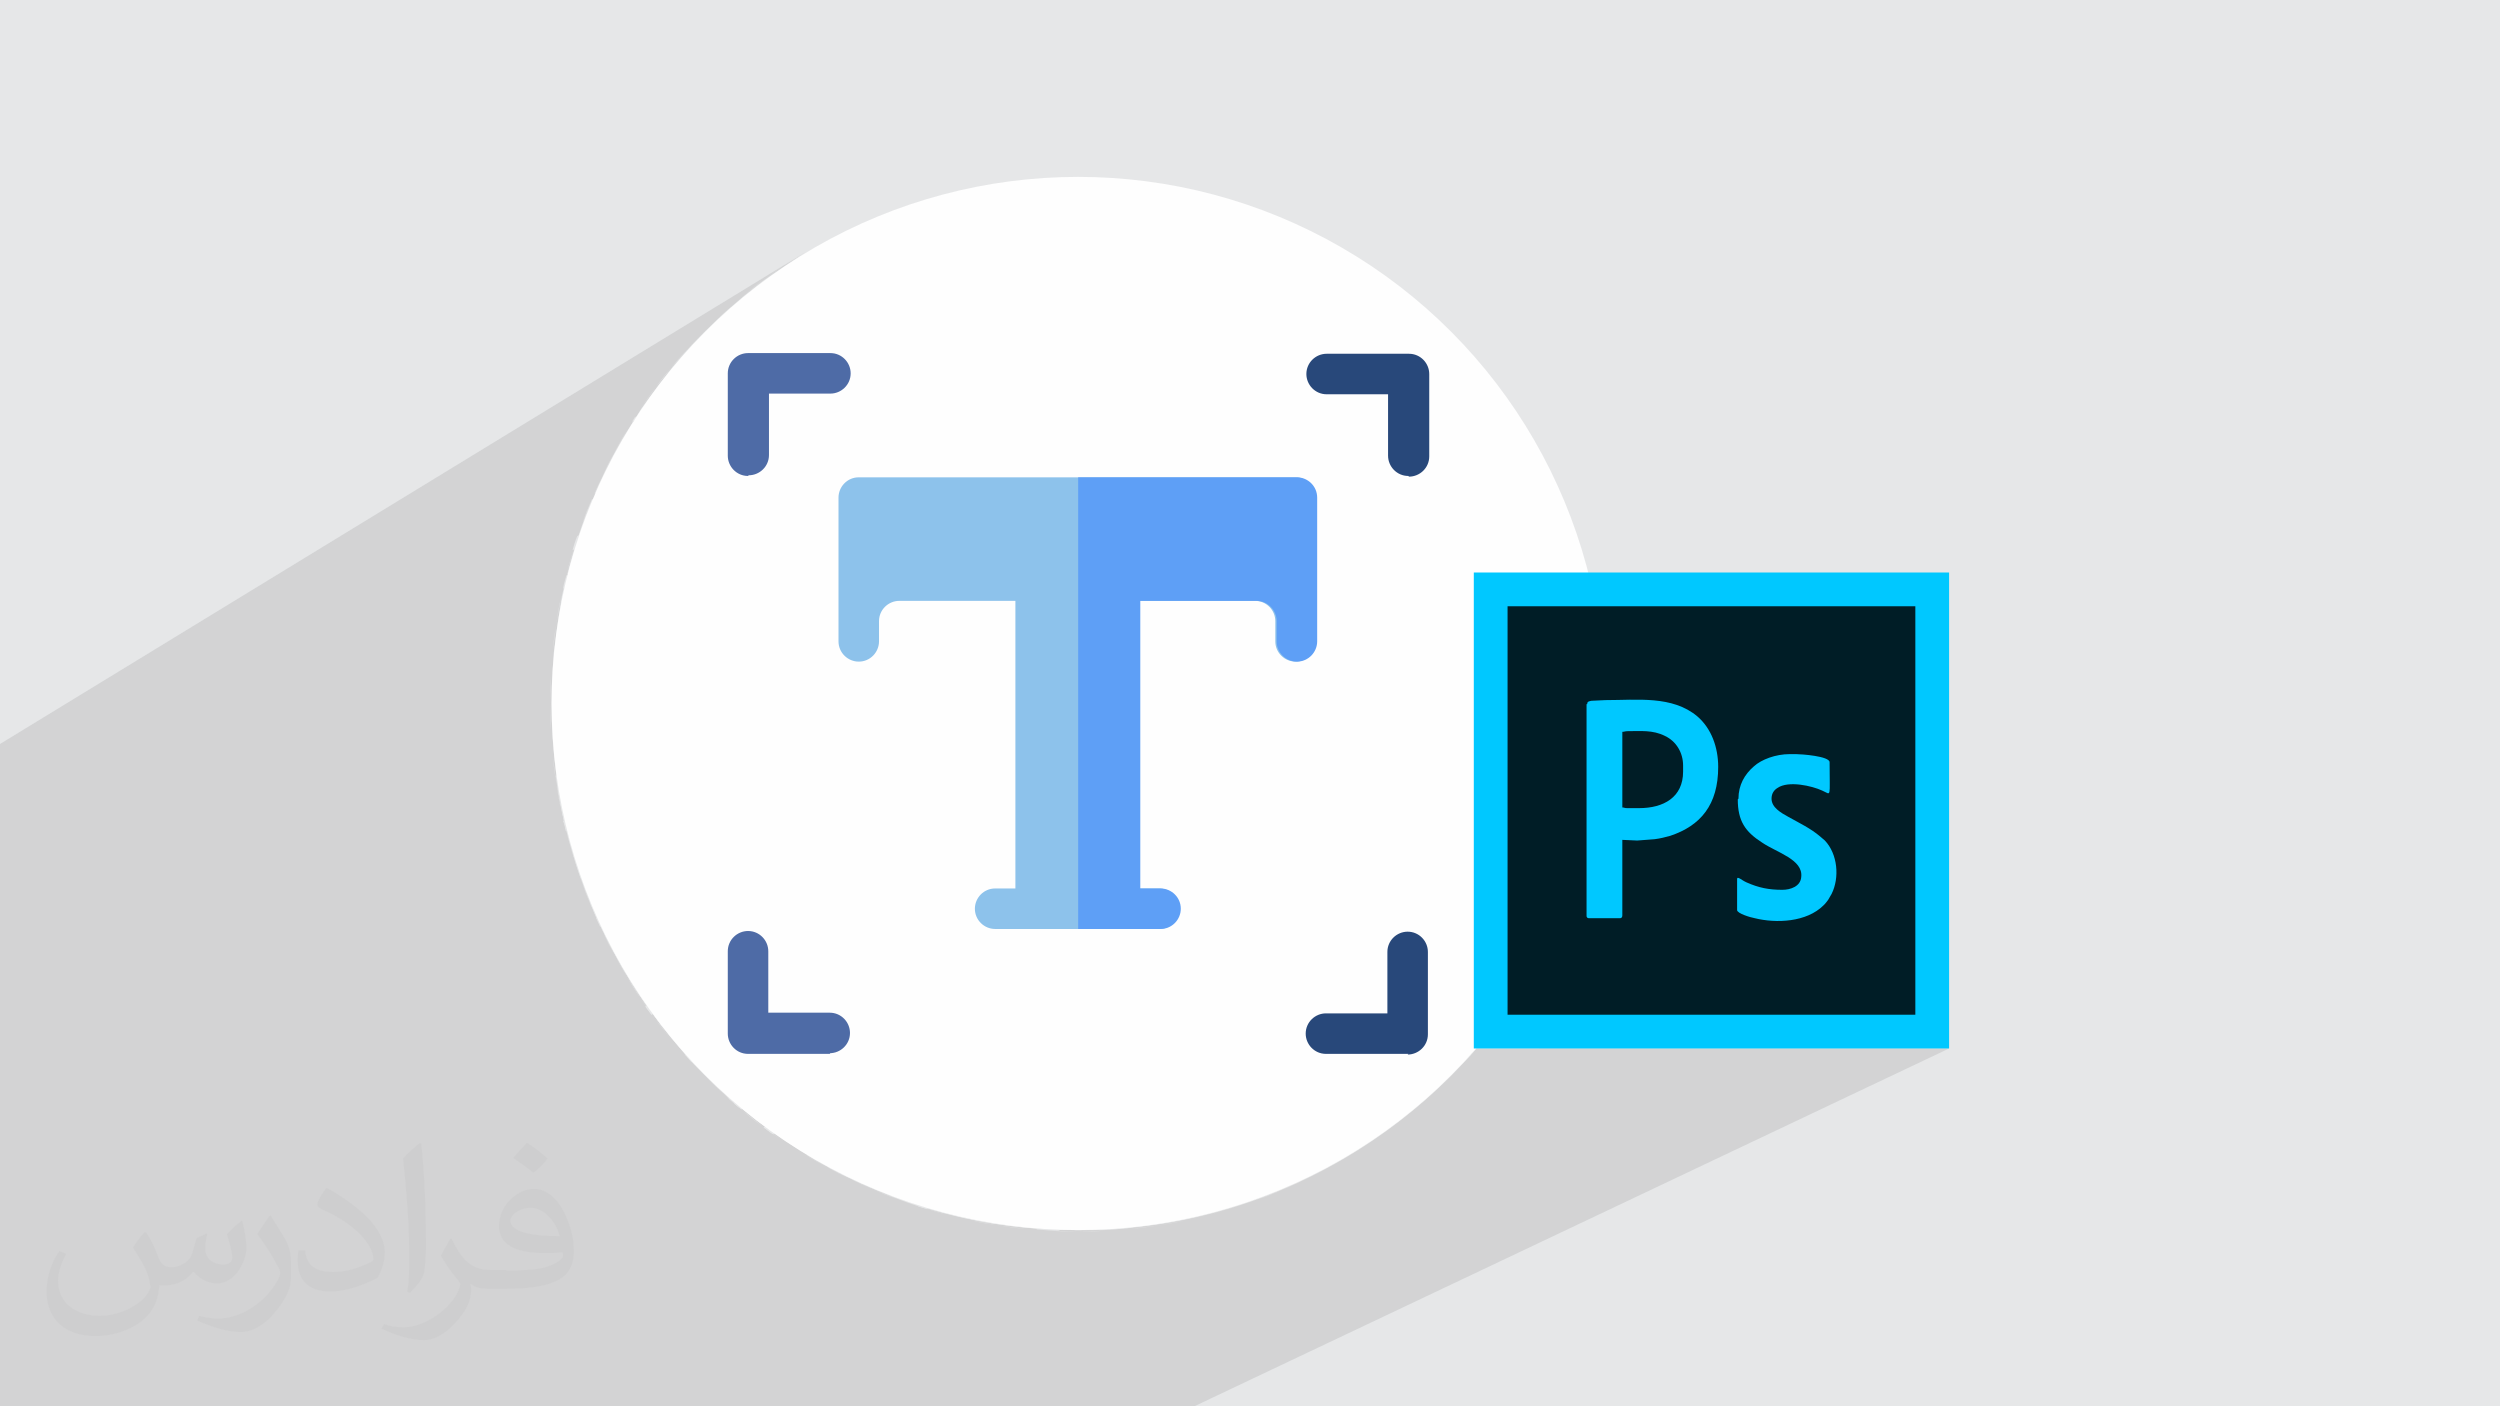 <?xml version="1.0" encoding="UTF-8"?>
<!DOCTYPE svg PUBLIC "-//W3C//DTD SVG 1.1//EN" "http://www.w3.org/Graphics/SVG/1.1/DTD/svg11.dtd">
<!-- Creator: CorelDRAW 2017 -->
<svg xmlns="http://www.w3.org/2000/svg" xml:space="preserve" width="3.703in" height="2.083in" version="1.1" style="shape-rendering:geometricPrecision; text-rendering:geometricPrecision; image-rendering:optimizeQuality; fill-rule:evenodd; clip-rule:evenodd"
viewBox="0 0 3703 2083"
 xmlns:xlink="http://www.w3.org/1999/xlink"
 enable-background="new 0 0 512 512">
 <defs>
  <style type="text/css">
   <![CDATA[
    .fil2 {fill:none}
    .fil4 {fill:#FEFEFE}
    .fil11 {fill:#00C8FF}
    .fil6 {fill:#28487A}
    .fil5 {fill:#4E6BA6}
    .fil8 {fill:#5E9FF6}
    .fil7 {fill:#8DC2EB}
    .fil0 {fill:#E6E7E8}
    .fil10 {fill:#001D26;fill-rule:nonzero}
    .fil9 {fill:#00C8FF;fill-rule:nonzero}
    .fil3 {fill:#373435;fill-opacity:0.031}
    .fil1 {fill:#2B2A29;fill-opacity:0.102}
   ]]>
  </style>
 </defs>
 <g id="Layer_x0020_1">
  <polygon class="fil0" points="0,0 3703,0 3703,2083 0,2083 "/>
  <polygon class="fil1" points="1626,2083 1248,2083 1203,2083 1138,2083 1137,2083 1114,2083 1107,2083 1093,2083 1089,2083 1067,2083 1045,2083 1010,2083 1009,2083 1007,2083 958,2083 957,2083 946,2083 915,2083 907,2083 904,2083 897,2083 888,2083 822,2083 813,2083 809,2083 806,2083 806,2083 800,2083 799,2083 794,2083 787,2083 774,2083 753,2083 736,2083 733,2083 713,2083 705,2083 699,2083 657,2083 641,2083 542,2083 542,2083 482,2083 477,2083 374,2083 362,2083 361,2083 358,2083 342,2083 262,2083 247,2083 235,2083 215,2083 134,2083 70,2083 49,2083 42,2083 36,2083 23,2083 0,2083 0,2051 0,2030 0,2026 0,2026 0,2010 0,1982 0,1979 0,1864 0,1849 0,1829 0,1824 0,1783 0,1744 0,1705 0,1703 0,1689 0,1661 0,1645 0,1643 0,1639 0,1620 0,1451 0,1447 0,1365 0,1349 0,1319 0,1304 0,1265 0,1259 0,1192 0,1187 0,1102 1192,374 1161,395 1130,416 1101,439 1072,464 1045,490 1019,517 995,545 972,575 950,605 942,618 1091,528 1096,525 1102,523 1108,522 1230,522 1236,523 1242,525 1247,528 1251,531 1255,536 1258,541 1260,547 1260,553 1260,559 1258,565 1255,570 1251,574 1247,578 1139,642 1139,675 1138,681 1136,686 1133,692 1130,696 1125,700 835,871 832,884 826,923 821,962 820,967 1255,712 1261,709 1266,708 1272,707 1597,707 1633,707 1947,528 1952,525 1958,523 1964,522 2086,522 2092,523 2098,525 2103,528 2107,531 2111,536 2114,541 2116,547 2116,553 2116,675 2116,681 2114,686 2111,692 2107,696 2103,700 1952,783 1952,950 1951,956 1949,962 1947,967 1943,972 1938,976 1933,978 1688,1111 1688,1115 2183,848 2183,873 2183,925 2233,898 2837,898 2837,1503 2732,1553 2862,1553 2887,1553 1769,2083 1746,2083 "/>
  <g id="_2634450112016">
   <g>
    <path class="fil0" d="M1227 1729l1144 -591c-47,386 -376,684 -775,684 -134,0 -260,-34 -370,-93z"/>
    <path class="fil0" d="M1482 1814l802 -403c-22,41 -48,80 -77,116l-593 295c-6,0 -12,0 -18,0 -39,0 -77,-3 -115,-8z"/>
    <path class="fil0" d="M1615 1822l593 -295c-4,5 -9,11 -13,16l-559 278c-7,0 -13,1 -20,1z"/>
    <polygon class="fil0" points="1534,1820 2257,1458 2256,1460 1536,1820 "/>
    <path class="fil0" d="M1536 1820l720 -360c-15,24 -32,48 -50,70l-587 292c-7,0 -15,0 -22,0 -20,0 -41,-1 -61,-2z"/>
    <path class="fil0" d="M1619 1822l587 -292c-12,15 -24,29 -37,43l-496 246c-18,2 -36,3 -54,3z"/>
    <path class="fil0" d="M1673 1818l496 -246c-24,26 -49,50 -76,72l-320 158c-33,8 -66,13 -100,16z"/>
    <path class="fil0" d="M1438 1806l867 -437c-2,4 -3,7 -5,11l-851 428c-4,-1 -8,-1 -11,-2z"/>
    <path class="fil0" d="M1392 1795l934 -473c-6,16 -13,31 -20,47l-867 437c-16,-3 -31,-7 -47,-11z"/>
    <polygon class="fil0" points="1334,1777 2346,1261 2345,1263 1336,1777 "/>
    <path class="fil0" d="M1336 1777l1009 -514c-4,14 -9,29 -14,43l-955 484c-14,-4 -27,-8 -40,-13z"/>
    <polygon class="fil0" points="1377,1790 2331,1306 2331,1307 1377,1791 "/>
    <path class="fil0" d="M1009 1554l1224 -657 131 0c9,47 13,95 13,144 0,33 -2,65 -6,96l-1144 591c-83,-45 -157,-104 -219,-175z"/>
    <path class="fil0" d="M1197 1712l1178 -611c-1,13 -2,25 -4,37l-1144 591c-10,-5 -20,-11 -30,-17z"/>
    <path class="fil0" d="M1228 1729l1144 -591c-3,21 -6,42 -10,63l-1080 554c-18,-8 -36,-17 -53,-26z"/>
    <path class="fil0" d="M1281 1755l1080 -554c-1,3 -1,7 -2,10l-1069 548c-3,-1 -6,-3 -9,-4z"/>
    <path class="fil0" d="M1290 1759l1069 -548c-3,12 -6,25 -9,37l-1027 524c-11,-4 -22,-9 -33,-13z"/>
    <path class="fil0" d="M1347 1781l995 -507c-2,5 -3,10 -5,15l-977 496c-5,-1 -9,-3 -14,-4z"/>
    <path class="fil0" d="M1377 1791l954 -484c-13,36 -29,71 -47,104l-802 403c-36,-5 -71,-13 -105,-23z"/>
    <path class="fil0" d="M1458 1810l838 -422c-5,11 -11,21 -17,32l-788 395c-11,-2 -23,-3 -34,-5z"/>
    <polygon class="fil0" points="1492,1815 2280,1420 2279,1420 1493,1815 "/>
    <path class="fil0" d="M1360 1786l977 -496c-2,5 -3,9 -5,14l-959 487c-4,-1 -9,-3 -13,-4z"/>
    <path class="fil0" d="M1373 1789l959 -487c-1,3 -2,5 -3,8l-949 481c-3,-1 -5,-2 -8,-2z"/>
    <polygon class="fil0" points="1381,1792 2330,1311 2329,1313 1383,1792 "/>
    <polygon class="fil0" points="1139,1674 2352,1039 2352,1040 2351,1040 2351,1041 2351,1043 1142,1675 "/>
    <line class="fil0" x1="2351" y1="1043" x2="2351" y2= "1043" />
    <line class="fil0" x1="2351" y1="1043" x2="2351" y2= "1043" />
    <polygon class="fil0" points="1195,1711 2375,1098 2375,1101 1197,1712 "/>
    <path class="fil0" d="M1141 1675l1209 -633 0 205c-13,47 -30,91 -50,134l-847 427c-114,-21 -220,-68 -311,-133z"/>
    <path class="fil0" d="M1452 1809l847 -427c-1,2 -2,4 -3,6l-838 422c-2,0 -4,-1 -6,-1z"/>
    <path class="fil0" d="M1671 1819l499 -247c-127,137 -302,229 -499,247z"/>
    <path class="fil0" d="M1643 1821l540 -268 4 0c-5,6 -11,13 -17,19l-499 247c-9,1 -19,2 -29,2z"/>
    <path class="fil0" d="M1592 1822l591 -294 0 25 -540 268c-15,1 -30,1 -46,1 -2,0 -4,0 -5,0z"/>
    <path class="fil0" d="M981 1521l1201 -649 0 655 -591 294c-248,-2 -468,-119 -610,-301z"/>
    <path class="fil0" d="M969 1505l1214 -657 0 25 -1201 649c-4,-5 -8,-11 -12,-16z"/>
    <polygon class="fil0" points="827,1167 1947,528 1952,525 1958,523 1964,522 827,1171 "/>
    <path class="fil0" d="M1133 1669l616 -323 -1 6 -2 6 -3 5 -4 5 -5 4 -5 3 -584 305c-5,-3 -9,-7 -14,-10z"/>
    <path class="fil0" d="M1099 1642l620 -327 6 1 6 2 5 3 5 4 4 5 3 5 2 6 1 6 -616 323c-12,-9 -23,-17 -34,-27z"/>
    <path class="fil0" d="M1087 1633l601 -317 30 0 -620 327c-4,-3 -8,-6 -11,-9z"/>
    <path class="fil0" d="M958 1490l994 -540 -1 6 -2 6 -3 5 -4 5 -5 4 -5 3 -967 524c-3,-4 -6,-8 -9,-12z"/>
    <path class="fil0" d="M849 1266l1267 -713 0 122 -1233 684c-13,-30 -25,-61 -34,-93z"/>
    <path class="fil0" d="M958 1490l994 -540 -1 6 -2 6 -3 5 -4 5 -5 4 -5 3 -967 524c-3,-4 -6,-8 -9,-12z"/>
    <path class="fil0" d="M861 1301l1061 -594 6 1 6 2 5 3 5 4 4 5 3 5 2 6 1 6 -1077 600c-5,-12 -10,-24 -14,-36z"/>
    <line class="fil0" x1="1921" y1="707" x2="1921" y2= "707" />
    <path class="fil0" d="M827 1171l1137 -648 122 0 -1247 705c-5,-19 -9,-38 -12,-57z"/>
    <polygon class="fil0" points="820,967 1255,712 1261,709 1266,708 1272,707 820,972 "/>
    <path class="fil0" d="M839 1228l1247 -705 6 1 6 2 5 3 5 4 4 5 3 5 2 6 1 6 -1267 713c-4,-13 -7,-25 -10,-38z"/>
    <path class="fil0" d="M820 972l453 -265 649 0 -1061 594c-29,-81 -44,-168 -44,-259 0,-24 1,-47 3,-70z"/>
    <path class="fil0" d="M824 1149l773 -442 324 0 -1061 594c-17,-49 -30,-99 -37,-152z"/>
    <path class="fil0" d="M884 1359l1233 -684 -1 6 -2 6 -3 5 -4 5 -5 4 -1213 672c-2,-4 -4,-9 -6,-13z"/>
    <path class="fil0" d="M875 1337l1077 -600 0 213 -994 540c-33,-47 -61,-98 -84,-153z"/>
    <path class="fil0" d="M1133 1669l616 -323 -1 6 -2 6 -3 5 -4 5 -5 4 -5 3 -584 305c-5,-3 -9,-7 -14,-10z"/>
    <path class="fil0" d="M1099 1642l620 -327 6 1 6 2 5 3 5 4 4 5 3 5 2 6 1 6 -616 323c-12,-9 -23,-17 -34,-27z"/>
    <path class="fil0" d="M1087 1633l601 -317 30 0 -620 327c-4,-3 -8,-6 -11,-9z"/>
    <path class="fil0" d="M875 1337l1077 -600 0 213 -994 540c-33,-47 -61,-98 -84,-153z"/>
    <path class="fil0" d="M876 1341l812 -452 0 426 -601 317c-91,-79 -164,-178 -211,-292z"/>
    <path class="fil0" d="M876 1341l812 -452 0 426 -601 317c-91,-79 -164,-178 -211,-292z"/>
    <path class="fil0" d="M861 1301l1061 -594 6 1 6 2 5 3 5 4 4 5 3 5 2 6 1 6 -1077 600c-5,-12 -10,-24 -14,-36z"/>
    <line class="fil0" x1="1921" y1="707" x2="1921" y2= "707" />
    <path class="fil0" d="M836 1215l467 -265 -1 6 -2 6 -3 5 -4 5 -5 4 -450 255c-1,-5 -2,-10 -4,-15z"/>
    <path class="fil0" d="M830 1189l472 -269 0 30 -467 265c-2,-9 -4,-18 -5,-26z"/>
    <path class="fil0" d="M828 1173l489 -279 -5 4 -4 5 -3 5 -2 6 -1 6 -472 269c-1,-5 -2,-10 -3,-15z"/>
    <polygon class="fil0" points="1013,1559 1463,1318 1469,1316 1475,1316 1015,1562 "/>
    <path class="fil0" d="M1015 1562l460 -246 30 0 -481 257c-3,-4 -6,-7 -10,-11z"/>
    <path class="fil0" d="M1369 1788l747 -379 0 122 -579 289c-58,-4 -114,-15 -168,-32z"/>
    <path class="fil0" d="M1386 1793l578 -293 91 0 -610 307c-20,-4 -40,-9 -60,-14z"/>
    <polygon class="fil0" points="1314,1769 2074,1381 2080,1379 2086,1378 1318,1771 "/>
    <path class="fil0" d="M1318 1771l768 -392 6 1 6 2 5 3 5 4 4 5 3 5 2 6 1 6 -747 379c-17,-5 -34,-11 -51,-18z"/>
    <polygon class="fil0" points="1381,1792 1952,1502 1958,1501 1964,1500 1386,1793 "/>
    <path class="fil0" d="M1537 1820l579 -289 -1 6 -2 6 -3 5 -4 5 -5 4 -5 3 -528 263c-11,0 -22,-1 -33,-2z"/>
    <polygon class="fil0" points="941,1465 1091,1384 1096,1381 1102,1379 1108,1378 943,1468 "/>
    <path class="fil0" d="M943 1468l165 -90 6 1 6 2 5 3 5 4 4 5 3 5 2 6 1 6 -172 93c-8,-11 -16,-22 -23,-34z"/>
    <path class="fil0" d="M967 1502l172 -93 0 91 -121 65c-18,-20 -35,-41 -51,-63z"/>
    <path class="fil0" d="M1018 1565l121 -65 91 0 -182 97c-10,-10 -21,-21 -31,-32z"/>
    <path class="fil0" d="M1048 1597l182 -97 6 1 6 2 5 3 5 4 4 5 3 5 2 6 1 6 -181 96c-11,-10 -21,-19 -31,-29z"/>
    <path class="fil0" d="M1080 1626l181 -96 -1 6 -2 6 -3 5 -4 5 -5 4 -5 3 -149 79c-4,-4 -9,-7 -13,-11z"/>
    <line class="fil0" x1="1230" y1="1561" x2="1230" y2= "1561" />
    <path class="fil0" d="M941 618l150 -91 5 -3 6 -2 6 -1 -172 104c2,-3 3,-5 5,-8z"/>
    <path class="fil0" d="M936 626l172 -104 122 0 -349 209c16,-37 34,-72 56,-105z"/>
    <path class="fil0" d="M881 732l349 -209 6 1 6 2 5 3 5 4 4 5 3 5 2 6 1 6 -403 240c7,-21 15,-41 24,-61z"/>
    <path class="fil0" d="M857 793l403 -240 -1 6 -2 6 -3 5 -4 5 -5 4 -397 236c2,-7 4,-14 7,-21z"/>
    <path class="fil0" d="M877 740l262 -157 0 91 -299 177c10,-38 22,-76 37,-112z"/>
    <path class="fil0" d="M840 852l299 -177 -1 6 -2 6 -3 5 -4 5 -5 4 -290 171c1,-7 3,-13 5,-20z"/>
    <path class="fil0" d="M1192 374l-32 20c10,-7 21,-14 32,-20zm-32 20l-31 22c10,-7 20,-15 31,-22zm-31 22l-29 23c10,-8 19,-16 29,-23zm-29 23l-28 25c9,-8 19,-17 28,-25zm-28 25l-27 26c9,-9 18,-17 27,-26zm-27 26l-26 27c8,-9 17,-18 26,-27zm-26 27l-25 28c8,-10 16,-19 25,-28zm-25 28l-23 29c7,-10 15,-20 23,-29zm-23 29l-22 31c7,-10 14,-21 22,-31zm-22 31l-20 32c7,-11 13,-21 20,-32zm-20 32l-19 33c6,-11 12,-22 19,-33zm-19 33l-17 34c5,-11 11,-23 17,-34zm-17 34l-16 35c5,-12 10,-23 16,-35zm-16 35l-14 35c4,-12 9,-24 14,-35zm-14 35l-12 36c4,-12 8,-24 12,-36zm-12 36l-11 37c3,-12 7,-25 11,-37zm-11 37l-9 38c3,-13 6,-25 9,-38zm-9 38l-7 38c2,-13 4,-26 7,-38zm-7 38l-5 39c1,-13 3,-26 5,-39zm-5 39l-3 40c1,-13 2,-27 3,-40zm-3 40l-1 40c0,-13 0,-27 1,-40zm-1 40l1 40c-1,-13 -1,-27 -1,-40zm1 40l3 40c-1,-13 -2,-26 -3,-40zm3 40l5 39c-2,-13 -4,-26 -5,-39zm5 39l7 38c-3,-13 -5,-26 -7,-38zm7 38l9 38c-3,-12 -6,-25 -9,-38zm9 38l11 37c-4,-12 -7,-25 -11,-37zm11 37l12 36c-4,-12 -8,-24 -12,-36zm12 36l14 35c-5,-12 -10,-23 -14,-35zm14 35l16 35c-5,-11 -11,-23 -16,-35zm16 35l17 34c-6,-11 -12,-22 -17,-34zm17 34l19 33c-7,-11 -13,-22 -19,-33zm19 33l20 32c-7,-10 -14,-21 -20,-32zm20 32l22 31c-7,-10 -15,-20 -22,-31zm22 31l23 29c-8,-10 -16,-19 -23,-29zm23 29l25 28c-8,-9 -17,-19 -25,-28zm25 28l26 27c-9,-9 -17,-18 -26,-27zm26 27l27 26c-9,-8 -18,-17 -27,-26zm27 26l28 25c-10,-8 -19,-16 -28,-25zm28 25l29 23c-10,-7 -20,-15 -29,-23zm29 23l31 22c-10,-7 -21,-14 -31,-22zm31 22l32 20c-11,-7 -21,-13 -32,-20zm32 20l33 19c-11,-6 -22,-12 -33,-19zm33 19l34 17c-11,-5 -23,-11 -34,-17zm34 17l35 16c-12,-5 -23,-10 -35,-16zm35 16l35 14c-12,-4 -24,-9 -35,-14zm35 14l36 12c-12,-4 -24,-8 -36,-12zm36 12l37 11c-12,-3 -25,-7 -37,-11zm37 11l38 9c-13,-3 -25,-6 -38,-9zm38 9l38 7c-13,-2 -26,-4 -38,-7zm38 7l39 5c-13,-1 -26,-3 -39,-5zm39 5l40 3c-13,-1 -27,-2 -40,-3zm40 3l40 1c-13,0 -27,0 -40,-1zm40 1l40 -1c-13,1 -27,1 -40,1zm40 -1l40 -3c-13,1 -26,2 -40,3zm40 -3l39 -5c-13,2 -26,4 -39,5zm39 -5l38 -7c-13,3 -26,5 -38,7zm38 -7l38 -9c-12,3 -25,6 -38,9zm38 -9l37 -11c-12,4 -25,7 -37,11zm37 -11l36 -12c-12,4 -24,8 -36,12zm36 -12l35 -14c-12,5 -23,10 -35,14zm35 -14l35 -16c-11,5 -23,11 -35,16z"/>
   </g>
   <g>
    <path class="fil0" d="M1091 528l5 -3 6 -2 6 -1 -27 16c2,-4 6,-8 10,-11z"/>
    <path class="fil0" d="M1081 539l27 -16 122 0 -152 91 0 -61c0,-5 1,-10 3,-14z"/>
    <polygon class="fil0" points="1078,614 1230,522 1236,523 1242,525 1247,528 1251,531 1255,536 1258,541 1260,547 1260,553 1209,583 1139,583 1139,625 1078,662 "/>
    <path class="fil0" d="M1078 662l61 -36 0 17 -61 36c0,-1 0,-3 0,-4l0 -13zm131 -78l51 -30 -1 6 -2 6 -3 5 -4 5 -5 4 -3 2c-4,2 -9,3 -14,3l-21 0z"/>
    <path class="fil0" d="M1078 620l61 -36 0 91 -45 27c-9,-5 -16,-15 -16,-27l0 -55z"/>
    <path class="fil0" d="M1094 701l45 -27 -1 6 -2 6 -3 5 -4 5 -5 4 -3 2c-4,2 -9,3 -14,3l0 0c-5,0 -10,-1 -15,-4z"/>
   </g>
   <g>
    <path class="fil0" d="M1078 1517l61 -33 0 15 91 0c17,0 30,14 30,30 0,17 -14,30 -30,30l0 0 -122 0c-17,0 -30,-14 -30,-30l0 -13z"/>
    <path class="fil0" d="M1078 1469l61 -33 0 64 91 0c17,0 30,14 30,30 0,17 -14,30 -30,30l0 0 -122 0c-17,0 -30,-14 -30,-30l0 -61z"/>
    <polygon class="fil0" points="1078,1446 1139,1413 1139,1436 1078,1469 "/>
    <path class="fil0" d="M1224 1561l34 -18c-5,11 -15,18 -28,18l0 0 -6 0z"/>
    <path class="fil0" d="M1078 1425l57 -31c2,4 4,9 4,15l0 0 -61 33 0 -17z"/>
    <path class="fil0" d="M1078 1425l57 -31c2,4 4,9 4,15l0 0 -61 33 0 -17z"/>
    <path class="fil0" d="M1135 1394l-57 31 0 -16c0,-17 14,-30 30,-30 11,0 21,6 27,16z"/>
    <path class="fil0" d="M1224 1561l34 -18c-5,11 -15,18 -28,18l0 0 -6 0z"/>
    <path class="fil0" d="M1135 1394l-57 31 0 -16c0,-17 14,-30 30,-30 11,0 21,6 27,16z"/>
    <path class="fil0" d="M1258 1543l-34 18 -116 0c-17,0 -30,-14 -30,-30l0 -122c0,-17 14,-30 30,-30 17,0 30,14 30,30l0 91 91 0c17,0 30,14 30,30 0,4 -1,9 -3,13z"/>
    <path class="fil0" d="M1258 1543l-34 18 -116 0c-17,0 -30,-14 -30,-30l0 -122c0,-17 14,-30 30,-30 17,0 30,14 30,30l0 91 91 0c17,0 30,14 30,30 0,4 -1,9 -3,13z"/>
    <polygon class="fil0" points="1078,1525 1139,1492 1139,1496 1078,1529 "/>
    <path class="fil0" d="M1078 1529l61 -33 0 4 22 0 -80 43c-2,-4 -3,-8 -3,-12l0 -2z"/>
    <path class="fil0" d="M1091 1384l5 -3 6 -2 6 -1 -26 14c2,-3 5,-6 9,-9z"/>
    <path class="fil0" d="M1083 1392l26 -14 6 1 6 2 5 3 5 4 4 5 3 5 2 6 1 6 -61 33 0 -33c0,-6 2,-12 5,-16z"/>
    <path class="fil0" d="M1078 1442l61 -33 0 91 -61 33c0,-1 0,-1 0,-2l0 -89z"/>
    <path class="fil0" d="M1078 1533l61 -33 91 0 -114 61 -7 0c-16,0 -29,-12 -30,-28z"/>
    <polygon class="fil0" points="1116,1561 1230,1500 1236,1501 1242,1502 1247,1505 1251,1509 1255,1513 1258,1519 1260,1524 1260,1530 1203,1561 "/>
    <path class="fil0" d="M1203 1561l58 -30 -1 6 -2 6 -3 5 -4 5 -5 4 -5 3c-4,2 -8,2 -12,2l0 0 -27 0z"/>
    <line class="fil0" x1="1230" y1="1561" x2="1230" y2= "1561" />
   </g>
   <g>
    <path class="fil0" d="M2086 1561l-122 0c-17,0 -30,-14 -30,-30 0,-17 14,-30 30,-30l91 0 0 -91c0,-17 14,-30 30,-30 17,0 30,14 30,30l0 122c0,17 -14,30 -30,30z"/>
    <path class="fil0" d="M1986 1561l130 -65 0 35c0,17 -14,30 -30,30l-100 0z"/>
    <polygon class="fil0" points="2052,1561 2116,1529 2116,1530 2054,1561 "/>
    <path class="fil0" d="M2054 1561l62 -31 0 0c0,17 -14,30 -30,30l-31 0z"/>
    <path class="fil0" d="M1943 1552l103 -52 10 0 0 -5 61 -31 0 8 -167 84c-2,-1 -5,-3 -7,-5z"/>
    <path class="fil0" d="M1936 1520l39 -20 71 0 -103 52c-5,-6 -9,-13 -9,-21 0,-4 1,-8 2,-11zm120 -61l61 -31 0 36 -61 31 0 -36z"/>
    <path class="fil0" d="M2055 1409l49 -25c1,0 1,1 1,1l-50 26 0 -2z"/>
    <path class="fil0" d="M2055 1411l50 -26c7,6 11,14 11,23l0 7 -61 31 0 -35z"/>
    <polygon class="fil0" points="2055,1446 2116,1415 2116,1416 2055,1447 "/>
    <path class="fil0" d="M2093 1379l-35 18c5,-11 15,-19 28,-19 2,0 5,0 7,1z"/>
    <path class="fil0" d="M2055 1421l56 -28c2,3 3,6 4,10l-60 31 0 -12z"/>
    <path class="fil0" d="M2055 1447l61 -31 0 80 -130 65 -22 0c-17,0 -30,-14 -30,-30 0,-17 14,-30 30,-30l91 0 0 -53z"/>
    <path class="fil0" d="M1955 1560l161 -81 0 23 -117 59 -35 0c-3,0 -6,0 -9,-1z"/>
    <polygon class="fil0" points="1999,1561 2116,1502 2116,1502 1999,1561 "/>
    <path class="fil0" d="M2055 1432l60 -31c1,2 1,4 1,7l0 4 -61 31 0 -11z"/>
    <polygon class="fil0" points="2055,1443 2116,1412 2116,1419 2055,1450 "/>
    <path class="fil0" d="M2055 1450l61 -31 0 2 -61 31 0 -2zm-97 51l-16 8c4,-4 10,-7 16,-8z"/>
    <path class="fil0" d="M2116 1474l-166 83c-10,-5 -17,-15 -17,-27 0,-17 14,-30 30,-30l91 0 0 -91c0,-17 14,-30 30,-30 17,0 30,14 30,30l0 66z"/>
    <path class="fil0" d="M1951 1558l166 -83 0 4 -161 81c-2,-1 -3,-1 -5,-2z"/>
    <path class="fil0" d="M2086 1561l-122 0c-17,0 -30,-14 -30,-30 0,-17 14,-30 30,-30l91 0 0 -91c0,-17 14,-30 30,-30 17,0 30,14 30,30l0 122c0,17 -14,30 -30,30z"/>
    <path class="fil0" d="M2055 1440l61 -31 0 122 -61 30 -91 0c-17,0 -30,-14 -30,-30 0,-17 14,-30 30,-30l91 0 0 -60z"/>
    <path class="fil0" d="M1940 1512l25 -12 91 0 -109 55c-8,-6 -12,-14 -12,-25 0,-7 2,-13 6,-18z"/>
    <path class="fil0" d="M2070 1383l4 -2 6 -2 6 -1 -25 13c2,-3 5,-6 9,-8z"/>
    <path class="fil0" d="M2061 1391l25 -13 6 1 6 2 5 3 5 4 4 5 3 5 2 6 1 6 -61 31 0 -31c0,-7 2,-13 6,-18z"/>
    <path class="fil0" d="M1949 1504l4 -2 6 -2 6 -1 -25 12c2,-3 5,-6 9,-8z"/>
    <path class="fil0" d="M2055 1561l61 -30 -1 6 -2 6 -3 5 -4 5 -5 4 -5 3c-4,2 -8,2 -12,2l-30 0z"/>
   </g>
   <g>
    <path class="fil0" d="M1947 528l5 -3 6 -2 6 -1 -26 15c2,-4 5,-7 9,-10z"/>
    <path class="fil0" d="M2055 587l61 -34 0 122 -47 26c-9,-5 -14,-15 -14,-26l0 -87z"/>
    <path class="fil0" d="M1938 537l26 -15 122 0 -108 61 -14 0c-17,0 -30,-14 -30,-30 0,-6 2,-11 4,-15z"/>
    <polygon class="fil0" points="1978,583 2086,522 2092,523 2098,525 2103,528 2107,531 2111,536 2114,541 2116,547 2116,553 2055,587 2055,583 "/>
    <path class="fil0" d="M2070 700l47 -26 -1 6 -2 6 -3 5 -4 5 -5 4 -5 3c-4,2 -8,3 -12,3l0 0c-6,0 -11,-2 -16,-5z"/>
   </g>
   <g>
    <path class="fil0" d="M1506 1288l183 -98 0 126 30 0c17,0 30,14 30,30 0,17 -14,30 -30,30l-243 0c-17,0 -30,-14 -30,-30 0,-17 14,-30 30,-30l30 0 0 -28z"/>
    <path class="fil0" d="M1708 1376l40 -21c0,1 -1,2 -1,3l-33 17 -5 0z"/>
    <path class="fil0" d="M1712 1376l34 -18c-5,11 -15,18 -28,18l-6 0z"/>
    <path class="fil0" d="M1506 1238l183 -99 0 176 30 0c17,0 30,14 30,30 0,17 -14,30 -30,30l-243 0c-17,0 -30,-14 -30,-30 0,-17 14,-30 30,-30l30 0 0 -77z"/>
    <polygon class="fil0" points="1506,1214 1688,1115 1688,1140 1506,1238 "/>
    <polygon class="fil0" points="1242,930 1633,707 1641,707 1242,934 "/>
    <path class="fil0" d="M1691 1376l58 -30 -1 6 -2 6 -3 5 -4 5 -5 4 -5 3c-4,2 -8,2 -12,2l-28 0z"/>
    <polygon class="fil0" points="1603,1376 1719,1316 1725,1316 1731,1318 1736,1321 1740,1324 1744,1329 1747,1334 1748,1340 1749,1346 1691,1376 "/>
    <polygon class="fil0" points="1573,1376 1688,1316 1719,1316 1603,1376 "/>
    <path class="fil0" d="M1506 1193l183 -99 0 18 -183 99 0 -17zm399 -217l47 -26 -1 6 -2 6 -3 5 -4 5 -5 4 -5 3c-4,2 -8,2 -12,2 -6,0 -12,-2 -17,-5z"/>
    <path class="fil0" d="M1506 896l337 -189 79 0 0 0c17,0 30,14 30,30l0 28 -223 124 -41 0 0 23 -183 101 0 -117z"/>
    <path class="fil0" d="M1506 1193l183 -99 0 18 -183 99 0 -17zm399 -217l47 -26 -1 6 -2 6 -3 5 -4 5 -5 4 -5 3c-4,2 -8,2 -12,2 -6,0 -12,-2 -17,-5z"/>
    <polygon class="fil0" points="1506,940 1921,707 1928,708 1933,709 1938,712 1943,716 1947,720 1949,726 1951,731 1952,737 1506,986 "/>
    <line class="fil0" x1="1921" y1="707" x2="1921" y2= "707" />
    <path class="fil0" d="M1242 934l399 -227 119 0 -323 183 -104 0c-17,0 -30,14 -30,30l0 30c0,7 -2,14 -7,19l-20 11c-1,0 -3,0 -4,0 -17,0 -30,-14 -30,-30l0 -16z"/>
    <path class="fil0" d="M1255 712l5 -3 6 -2 6 -1 -27 16c2,-4 6,-8 10,-10z"/>
    <path class="fil0" d="M1276 981l20 -11c-5,6 -12,10 -20,11zm161 -91l323 -183 83 0 -337 189 0 -7 -69 0z"/>
    <path class="fil0" d="M1246 722l27 -16 649 0 -416 233 0 -50 -172 0c-17,0 -30,14 -30,30l0 30c0,17 -14,30 -30,30 -17,0 -30,-14 -30,-30l0 -213c0,-5 1,-11 4,-15z"/>
    <path class="fil0" d="M1242 910l355 -203 324 0 -416 233 0 -50 -172 0c-17,0 -30,14 -30,30l0 30c0,17 -14,30 -30,30 -17,0 -30,-14 -30,-30l0 -40z"/>
    <path class="fil0" d="M1506 1013l183 -101 0 17 -183 101 0 -17zm223 -124l223 -124 0 18 -192 106 -31 0z"/>
    <path class="fil0" d="M1506 986l446 -248 0 213 -47 26c-8,-5 -14,-15 -14,-26l0 -30c0,-17 -14,-30 -30,-30l-172 0 0 204 -183 99 0 -207z"/>
    <path class="fil0" d="M1691 1376l58 -30 -1 6 -2 6 -3 5 -4 5 -5 4 -5 3c-4,2 -8,2 -12,2l-28 0z"/>
    <polygon class="fil0" points="1603,1376 1719,1316 1725,1316 1731,1318 1736,1321 1740,1324 1744,1329 1747,1334 1748,1340 1749,1346 1691,1376 "/>
    <polygon class="fil0" points="1573,1376 1688,1316 1719,1316 1603,1376 "/>
    <path class="fil0" d="M1506 986l446 -248 0 213 -47 26c-8,-5 -14,-15 -14,-26l0 -30c0,-17 -14,-30 -30,-30l-172 0 0 204 -183 99 0 -207z"/>
    <path class="fil0" d="M1506 991l183 -102 0 426 -115 61 -98 0c-17,0 -30,-14 -30,-30 0,-17 14,-30 30,-30l30 0 0 -324z"/>
    <path class="fil0" d="M1506 991l183 -102 0 426 -115 61 -98 0c-17,0 -30,-14 -30,-30 0,-17 14,-30 30,-30l30 0 0 -324z"/>
    <polygon class="fil0" points="1506,940 1921,707 1928,708 1933,709 1938,712 1943,716 1947,720 1949,726 1951,731 1952,737 1506,986 "/>
    <line class="fil0" x1="1921" y1="707" x2="1921" y2= "707" />
    <path class="fil0" d="M1257 976l46 -26 -1 6 -2 6 -3 5 -4 5 -5 4 -4 2c-4,2 -8,3 -13,3 -6,0 -11,-2 -16,-4z"/>
    <path class="fil0" d="M1242 954l61 -34 0 30 -46 26c-8,-5 -13,-13 -15,-22z"/>
    <path class="fil0" d="M1242 937l74 -42c-2,1 -3,2 -5,4 -1,1 -3,3 -4,5 -1,2 -2,3 -3,5 -1,2 -1,4 -2,6 0,2 -1,4 -1,6l-61 34c0,-1 0,-3 0,-4l0 -13z"/>
    <path class="fil0" d="M1459 1321l5 -3 6 -2 6 -1 -25 14c2,-3 5,-6 9,-9z"/>
    <path class="fil0" d="M1450 1329l25 -14 30 0 -61 32c0,-1 0,-1 0,-2 0,-6 2,-12 5,-17z"/>
   </g>
   <g>
    <path class="fil0" d="M1597 1239l91 -49 0 126 30 0c17,0 30,14 30,30 0,17 -14,30 -30,30l-122 0 0 -138z"/>
    <path class="fil0" d="M1708 1376l40 -21c0,1 -1,2 -1,3l-33 17 -5 0z"/>
    <path class="fil0" d="M1712 1376l34 -18c-5,11 -15,18 -28,18l-6 0z"/>
    <path class="fil0" d="M1597 1189l91 -49 0 176 30 0c17,0 30,14 30,30 0,17 -14,30 -30,30l-122 0 0 -187z"/>
    <polygon class="fil0" points="1597,1165 1688,1115 1688,1140 1597,1189 "/>
    <polygon class="fil0" points="1597,727 1633,707 1641,707 1597,732 "/>
    <path class="fil0" d="M1691 1376l58 -30 -1 6 -2 6 -3 5 -4 5 -5 4 -5 3c-4,2 -8,2 -12,2l-28 0z"/>
    <polygon class="fil0" points="1603,1376 1719,1316 1725,1316 1731,1318 1736,1321 1740,1324 1744,1329 1747,1334 1748,1340 1749,1346 1691,1376 "/>
    <polygon class="fil0" points="1597,1364 1688,1316 1719,1316 1603,1376 1597,1376 "/>
    <path class="fil0" d="M1597 1143l91 -50 0 18 -91 49 0 -18zm308 -167l47 -26 -1 6 -2 6 -3 5 -4 5 -5 4 -5 3c-4,2 -8,2 -12,2 -6,0 -12,-2 -17,-5z"/>
    <path class="fil0" d="M1597 845l245 -138 79 0 0 0c17,0 30,14 30,30l0 28 -223 124 -41 0 0 23 -91 51 0 -118z"/>
    <path class="fil0" d="M1597 1143l91 -50 0 18 -91 49 0 -18zm308 -167l47 -26 -1 6 -2 6 -3 5 -4 5 -5 4 -5 3c-4,2 -8,2 -12,2 -6,0 -12,-2 -17,-5z"/>
    <polygon class="fil0" points="1597,889 1921,707 1928,708 1933,709 1938,712 1943,716 1947,720 1949,726 1951,731 1952,737 1597,935 "/>
    <line class="fil0" x1="1921" y1="707" x2="1921" y2= "707" />
    <polygon class="fil0" points="1597,732 1641,707 1760,707 1597,799 "/>
    <polygon class="fil0" points="1597,799 1760,707 1842,707 1597,845 "/>
    <polygon class="fil0" points="1597,707 1921,707 1597,889 "/>
    <polygon class="fil0" points="1597,707 1921,707 1597,889 "/>
    <path class="fil0" d="M1597 963l91 -51 0 17 -91 51 0 -17zm132 -73l223 -124 0 18 -192 106 -31 0z"/>
    <path class="fil0" d="M1597 935l355 -198 0 213 -47 26c-8,-5 -14,-15 -14,-26l0 -30c0,-17 -14,-30 -30,-30l-172 0 0 204 -91 50 0 -208z"/>
    <path class="fil0" d="M1691 1376l58 -30 -1 6 -2 6 -3 5 -4 5 -5 4 -5 3c-4,2 -8,2 -12,2l-28 0z"/>
    <polygon class="fil0" points="1603,1376 1719,1316 1725,1316 1731,1318 1736,1321 1740,1324 1744,1329 1747,1334 1748,1340 1749,1346 1691,1376 "/>
    <polygon class="fil0" points="1597,1364 1688,1316 1719,1316 1603,1376 1597,1376 "/>
    <path class="fil0" d="M1597 935l355 -198 0 213 -47 26c-8,-5 -14,-15 -14,-26l0 -30c0,-17 -14,-30 -30,-30l-172 0 0 204 -91 50 0 -208z"/>
    <polygon class="fil0" points="1597,940 1688,889 1688,1316 1597,1364 "/>
    <polygon class="fil0" points="1597,940 1688,889 1688,1316 1597,1364 "/>
    <polygon class="fil0" points="1597,889 1921,707 1928,708 1933,709 1938,712 1943,716 1947,720 1949,726 1951,731 1952,737 1597,935 "/>
    <line class="fil0" x1="1921" y1="707" x2="1921" y2= "707" />
   </g>
   <g>
    <polygon class="fil0" points="2183,1236 2837,898 2837,1503 2732,1553 2208,1553 2183,1553 2183,1528 "/>
    <polygon class="fil0" points="2183,1462 2610,1248 2614,1250 2619,1253 2624,1256 2629,1258 2634,1261 2639,1264 2643,1266 2648,1269 2653,1272 2657,1275 2660,1278 2663,1282 2665,1286 2667,1290 2668,1294 2668,1299 2183,1540 2183,1528 "/>
    <polygon class="fil0" points="2183,1540 2668,1299 2667,1304 2665,1308 2662,1311 2658,1313 2183,1549 "/>
    <polygon class="fil0" points="2183,1496 2573,1300 2573,1302 2183,1497 "/>
    <polygon class="fil0" points="2183,1497 2573,1302 2573,1348 2183,1542 2183,1528 "/>
    <polygon class="fil0" points="2183,1542 2573,1348 2574,1350 2576,1352 2579,1353 2584,1355 2588,1357 2592,1358 2596,1359 2599,1360 2209,1553 2208,1553 2183,1553 "/>
    <polygon class="fil0" points="2209,1553 2599,1360 2605,1361 2611,1362 2618,1363 2625,1364 2632,1364 2639,1364 2645,1363 2652,1363 2659,1361 2666,1360 2672,1358 2679,1355 2685,1352 2279,1553 "/>
    <polygon class="fil0" points="2183,1431 2699,1171 2701,1172 2703,1173 2705,1174 2706,1174 2708,1175 2708,1175 2183,1439 "/>
    <polygon class="fil0" points="2183,1394 2636,1165 2640,1163 2644,1162 2648,1162 2652,1161 2657,1161 2661,1162 2666,1162 2671,1163 2676,1163 2680,1164 2684,1166 2688,1167 2692,1168 2696,1169 2699,1171 2183,1431 "/>
    <polygon class="fil0" points="2183,1344 2611,1126 2608,1128 2605,1129 2602,1131 2600,1133 2598,1135 2183,1346 "/>
    <polygon class="fil0" points="2183,1346 2598,1135 2595,1137 2593,1139 2590,1142 2588,1144 2586,1147 2584,1150 2583,1153 2581,1156 2580,1159 2578,1162 2577,1165 2576,1168 2576,1172 2575,1175 2575,1179 2575,1183 2183,1382 "/>
    <line class="fil0" x1="2575" y1="1183" x2="2575" y2= "1183" />
    <line class="fil0" x1="2575" y1="1183" x2="2575" y2= "1183" />
    <polygon class="fil0" points="2183,1382 2575,1183 2574,1184 2183,1382 "/>
    <polygon class="fil0" points="2183,925 2233,898 2837,898 2183,1236 "/>
    <polygon class="fil0" points="2183,1201 2411,1083 2414,1083 2418,1083 2421,1083 2425,1083 2428,1083 2432,1083 2435,1083 2439,1083 2442,1083 2445,1084 2449,1084 2452,1085 2456,1086 2459,1087 2462,1088 2466,1090 2183,1236 "/>
    <polygon class="fil0" points="2183,1236 2466,1090 2469,1091 2472,1093 2475,1095 2477,1097 2480,1100 2482,1102 2484,1105 2486,1108 2487,1111 2489,1114 2490,1117 2491,1120 2492,1123 2492,1127 2493,1130 2493,1134 2183,1293 "/>
    <polygon class="fil0" points="2183,1293 2493,1134 2493,1143 2183,1302 "/>
    <polygon class="fil0" points="2183,1302 2493,1143 2492,1150 2491,1156 2490,1162 2488,1167 2485,1172 2482,1176 2478,1180 2474,1184 2469,1187 2464,1190 2183,1333 "/>
    <polygon class="fil0" points="2183,1356 2403,1244 2425,1245 2183,1368 "/>
    <polygon class="fil0" points="2183,1382 2574,1184 2574,1190 2574,1195 2575,1200 2576,1205 2577,1210 2579,1214 2580,1218 2582,1222 2585,1225 2587,1229 2590,1232 2594,1235 2597,1239 2601,1242 2605,1245 2610,1248 2183,1462 "/>
    <polygon class="fil0" points="2183,1445 2353,1360 2400,1360 2183,1469 "/>
    <polygon class="fil0" points="2183,1469 2400,1360 2400,1360 2401,1359 2183,1469 "/>
    <polygon class="fil0" points="2183,1368 2425,1245 2451,1243 2183,1379 "/>
    <polygon class="fil0" points="2183,1379 2451,1243 2454,1242 2457,1242 2460,1241 2463,1241 2466,1240 2468,1239 2471,1238 2474,1238 2183,1385 "/>
    <polygon class="fil0" points="2183,1385 2474,1238 2482,1235 2490,1231 2183,1387 "/>
    <polygon class="fil0" points="2183,1128 2352,1039 2352,1040 2351,1040 2351,1041 2351,1043 2183,1131 "/>
    <line class="fil0" x1="2351" y1="1043" x2="2351" y2= "1043" />
    <line class="fil0" x1="2351" y1="1043" x2="2351" y2= "1043" />
    <polygon class="fil0" points="2183,1198 2403,1084 2404,1084 2405,1084 2406,1083 2406,1083 2407,1083 2408,1083 2409,1083 2411,1083 2183,1201 "/>
    <polygon class="fil0" points="2183,1130 2350,1043 2350,1357 2183,1441 "/>
    <polygon class="fil0" points="2183,1441 2350,1357 2350,1357 2350,1358 2350,1358 2351,1359 2351,1359 2351,1359 2352,1360 2353,1360 2183,1445 "/>
   </g>
   <g>
    <polygon class="fil0" points="2233,1210 2837,898 2837,1503 2233,1503 "/>
    <polygon class="fil0" points="2233,1437 2610,1248 2614,1250 2619,1253 2624,1256 2629,1258 2634,1261 2639,1264 2643,1266 2648,1269 2653,1272 2657,1275 2660,1278 2663,1282 2665,1286 2667,1290 2668,1294 2668,1299 2257,1503 2233,1503 "/>
    <polygon class="fil0" points="2257,1503 2668,1299 2667,1304 2665,1308 2662,1311 2658,1313 2277,1503 "/>
    <polygon class="fil0" points="2233,1471 2573,1300 2573,1302 2233,1472 "/>
    <polygon class="fil0" points="2233,1472 2573,1302 2573,1348 2261,1503 2233,1503 "/>
    <polygon class="fil0" points="2261,1503 2573,1348 2574,1350 2576,1352 2579,1353 2584,1355 2588,1357 2592,1358 2596,1359 2599,1360 2310,1503 "/>
    <polygon class="fil0" points="2310,1503 2599,1360 2605,1361 2611,1362 2618,1363 2625,1364 2632,1364 2639,1364 2645,1363 2652,1363 2659,1361 2666,1360 2672,1358 2679,1355 2685,1352 2380,1503 "/>
    <polygon class="fil0" points="2233,1406 2699,1171 2701,1172 2703,1173 2705,1174 2706,1174 2708,1175 2708,1175 2233,1414 "/>
    <polygon class="fil0" points="2233,1369 2636,1165 2640,1163 2644,1162 2648,1162 2652,1161 2657,1161 2661,1162 2666,1162 2671,1163 2676,1163 2680,1164 2684,1166 2688,1167 2692,1168 2696,1169 2699,1171 2233,1406 "/>
    <polygon class="fil0" points="2233,1319 2611,1126 2608,1128 2605,1129 2602,1131 2600,1133 2598,1135 2233,1321 "/>
    <polygon class="fil0" points="2233,1321 2598,1135 2595,1137 2593,1139 2590,1142 2588,1144 2586,1147 2584,1150 2583,1153 2581,1156 2580,1159 2578,1162 2577,1165 2576,1168 2576,1172 2575,1175 2575,1179 2575,1183 2233,1356 "/>
    <line class="fil0" x1="2575" y1="1183" x2="2575" y2= "1183" />
    <line class="fil0" x1="2575" y1="1183" x2="2575" y2= "1183" />
    <polygon class="fil0" points="2233,1356 2575,1183 2574,1184 2233,1357 "/>
    <polygon class="fil0" points="2233,898 2837,898 2233,1210 "/>
    <polygon class="fil0" points="2233,1175 2411,1083 2414,1083 2418,1083 2421,1083 2425,1083 2428,1083 2432,1083 2435,1083 2439,1083 2442,1083 2445,1084 2449,1084 2452,1085 2456,1086 2459,1087 2462,1088 2466,1090 2233,1210 "/>
    <polygon class="fil0" points="2233,1210 2466,1090 2469,1091 2472,1093 2475,1095 2477,1097 2480,1100 2482,1102 2484,1105 2486,1108 2487,1111 2489,1114 2490,1117 2491,1120 2492,1123 2492,1127 2493,1130 2493,1134 2233,1267 "/>
    <polygon class="fil0" points="2233,1267 2493,1134 2493,1143 2233,1276 "/>
    <polygon class="fil0" points="2233,1276 2493,1143 2492,1150 2491,1156 2490,1162 2488,1167 2485,1172 2482,1176 2478,1180 2474,1184 2469,1187 2464,1190 2233,1308 "/>
    <polygon class="fil0" points="2233,1330 2403,1244 2425,1245 2233,1342 "/>
    <polygon class="fil0" points="2233,1357 2574,1184 2574,1190 2574,1195 2575,1200 2576,1205 2577,1210 2579,1214 2580,1218 2582,1222 2585,1225 2587,1229 2590,1232 2594,1235 2597,1239 2601,1242 2605,1245 2610,1248 2233,1437 "/>
    <polygon class="fil0" points="2233,1420 2353,1360 2400,1360 2233,1444 "/>
    <polygon class="fil0" points="2233,1444 2400,1360 2400,1360 2401,1359 2233,1444 "/>
    <polygon class="fil0" points="2233,1342 2425,1245 2451,1243 2233,1353 "/>
    <polygon class="fil0" points="2233,1353 2451,1243 2454,1242 2457,1242 2460,1241 2463,1241 2466,1240 2468,1239 2471,1238 2474,1238 2233,1360 "/>
    <polygon class="fil0" points="2233,1360 2474,1238 2482,1235 2490,1231 2233,1362 "/>
    <polygon class="fil0" points="2233,1102 2352,1039 2352,1040 2351,1040 2351,1041 2351,1043 2233,1104 "/>
    <line class="fil0" x1="2351" y1="1043" x2="2351" y2= "1043" />
    <line class="fil0" x1="2351" y1="1043" x2="2351" y2= "1043" />
    <polygon class="fil0" points="2233,1172 2403,1084 2404,1084 2405,1084 2406,1083 2406,1083 2407,1083 2408,1083 2409,1083 2411,1083 2233,1175 "/>
    <polygon class="fil0" points="2233,1104 2350,1043 2350,1357 2233,1416 "/>
    <polygon class="fil0" points="2233,1416 2350,1357 2350,1357 2350,1358 2350,1358 2351,1359 2351,1359 2351,1359 2352,1360 2353,1360 2233,1420 "/>
   </g>
   <g>
    <path class="fil0" d="M2350 1149l53 -27 0 74c3,0 3,1 7,1l17 0 1 0c36,0 65,-16 65,-54l0 -9c0,-19 -10,-36 -27,-44l0 0 51 -26c19,18 28,45 28,73 0,56 -26,87 -71,102 -7,2 -15,4 -23,5l-26 2 -22 -1 0 112c0,2 -1,4 -3,4l-47 0c-2,0 -3,-2 -3,-3l0 -207z"/>
    <path class="fil0" d="M2387 1360l16 -8 0 4c0,2 -1,4 -3,4l-13 0z"/>
    <polygon class="fil0" points="2350,1347 2403,1320 2403,1328 2350,1355 "/>
    <polygon class="fil0" points="2350,1310 2403,1283 2403,1320 2350,1347 "/>
    <polygon class="fil0" points="2350,1259 2543,1161 2542,1163 2350,1261 "/>
    <path class="fil0" d="M2350 1261l193 -98c-4,20 -12,36 -24,48l-59 30c-3,1 -6,1 -8,1l-26 2 -22 -1 0 26 -53 27 0 -36z"/>
    <path class="fil0" d="M2350 1297l53 -27 0 0 -53 27 0 0zm109 -56l59 -30 -1 1 -56 29 -2 0z"/>
    <path class="fil0" d="M2516 1063l-51 26c-18,-9 -36,-7 -55,-7 -4,0 -5,1 -8,1l0 38 -53 27 0 -107 1 0 0 0 0 0c0,-4 2,-4 6,-5l21 -1c47,0 99,-7 136,24 1,1 2,2 3,2z"/>
    <polygon class="fil0" points="2350,1114 2403,1087 2403,1122 2350,1150 "/>
    <polygon class="fil0" points="2350,1150 2403,1122 2403,1180 2350,1207 "/>
    <polygon class="fil0" points="2350,1207 2403,1180 2403,1189 2350,1216 "/>
    <path class="fil0" d="M2350 1216l53 -27 0 7c3,0 3,1 7,1l17 0 1 0c14,0 26,-2 36,-7l-114 58 0 -32z"/>
    <polygon class="fil0" points="2350,1271 2403,1244 2403,1256 2350,1283 "/>
    <path class="fil0" d="M2350 1297l53 -27 0 81 -16 8 -34 0c-2,0 -3,-2 -3,-3l0 -59zm111 -56l56 -29c-11,11 -26,20 -44,25 -4,1 -8,2 -13,3z"/>
    <path class="fil0" d="M2400 1360l1 0 0 0 0 0 0 0 0 0 0 0 -1 0c0,0 0,0 -1,0z"/>
    <polygon class="fil0" points="2350,1283 2403,1256 2403,1267 2350,1294 "/>
    <path class="fil0" d="M2350 1294l53 -27 0 7 -53 27 0 -7zm101 -51l3 0c1,0 2,0 3,-1l-3 1c-1,0 -2,0 -3,0z"/>
    <path class="fil0" d="M2350 1301l53 -27 0 2 -53 27 0 -2zm124 -63l8 -3c3,-1 5,-2 8,-3l-8 3c-3,1 -5,2 -8,3z"/>
    <path class="fil0" d="M2352 1039l-1 1c0,0 0,0 0,1l0 1c0,0 0,1 0,1l-1 1 0 -1 1 0 0 -1c0,0 0,-1 0,-1l0 -1c0,0 0,0 1,-1z"/>
    <line class="fil0" x1="2351" y1="1043" x2="2351" y2= "1043" />
    <line class="fil0" x1="2351" y1="1043" x2="2351" y2= "1043" />
    <path class="fil0" d="M2350 1111l53 -28c0,0 1,0 1,0l1 0c0,0 -1,0 -1,0l-1 0 0 3 -53 28 0 -3z"/>
    <path class="fil0" d="M2350 1357l0 0c0,0 0,0 0,0l0 1c0,0 0,0 0,0l0 0c0,0 0,0 1,0l1 0c0,0 0,0 1,0l-1 0c0,0 0,0 -1,0l-1 0c0,0 0,0 0,0l0 0c0,0 0,0 0,-1l0 0c0,0 0,0 0,0z"/>
   </g>
   <g>
    <path class="fil0" d="M2574 1184c0,32 11,48 36,64 22,15 61,25 58,51 -1,14 -16,19 -28,19 -20,0 -35,-3 -53,-11 -7,-3 -14,-10 -14,-5l0 46c0,5 20,11 26,12 32,8 77,6 102,-19 1,-1 1,-1 2,-2 5,-6 5,-6 10,-15 12,-24 9,-59 -10,-79l-7 -6c-14,-12 -31,-20 -47,-29 -11,-6 -25,-14 -25,-27 0,-8 4,-13 9,-16 16,-11 51,-3 66,4 14,6 11,13 11,-42 0,-9 -42,-12 -50,-12l-9 0c-21,0 -42,8 -53,18 -14,12 -23,28 -23,48l0 0 0 0 -1 1z"/>
    <path class="fil0" d="M2610 1248l4 3c1,1 3,2 5,3l5 3c-2,-1 -3,-2 -5,-3l-5 -3c-1,-1 -3,-2 -4,-3zm20 70l-57 28 0 -44c0,-5 7,2 14,5 15,7 28,10 43,11z"/>
    <path class="fil0" d="M2573 1346l57 -28c3,0 6,0 10,0 5,0 11,-1 16,-3l-77 38c-3,-2 -6,-4 -6,-5l0 -2zm85 -32l0 0 0 0 0 0z"/>
    <path class="fil0" d="M2573 1300l0 1c0,-1 0,-1 0,-1z"/>
    <path class="fil0" d="M2573 1348l1 2c1,1 1,1 2,2l3 2c1,1 3,1 4,2l4 2c1,0 3,1 4,1l4 1c1,0 2,0 3,1l-3 -1c-1,0 -2,-1 -4,-1l-4 -1c-1,0 -3,-1 -4,-2l-4 -2c-1,-1 -2,-1 -3,-2l-2 -2c-1,-1 -1,-1 -1,-2z"/>
    <path class="fil0" d="M2599 1360l6 1c2,0 4,1 6,1l7 1c2,0 4,0 7,1l7 0c2,0 5,0 7,0l7 0c2,0 5,0 7,-1l7 -1c2,0 5,-1 7,-2l7 -2c2,-1 4,-2 6,-2l6 -3 -5 2 -1 0 -6 2c-2,1 -4,1 -7,2l-7 2c-2,0 -5,1 -7,1l-7 1c-2,0 -5,0 -7,0l-7 0c-2,0 -5,0 -7,0l-7 -1c-2,0 -4,-1 -7,-1l-6 -1c-2,0 -4,-1 -6,-1z"/>
    <path class="fil0" d="M2586 1227l50 -25c2,2 5,3 8,5l-52 26c-2,-2 -4,-4 -5,-6zm119 -54l1 1c0,0 1,0 1,0l1 0c0,0 -1,0 -1,0l-1 0c0,0 -1,0 -1,-1z"/>
    <path class="fil0" d="M2574 1196l61 -31c-1,0 -2,1 -2,1 -5,3 -9,8 -9,16 0,8 6,14 13,19l-50 25c-7,-9 -10,-19 -12,-31z"/>
    <path class="fil0" d="M2611 1126l-3 2c-1,1 -2,1 -3,2l-3 2c-1,1 -2,1 -2,2l-2 2c1,-1 1,-1 2,-2l2 -2c1,-1 2,-1 3,-2l3 -2c1,-1 2,-1 3,-2z"/>
    <path class="fil0" d="M2598 1135l-3 2c-1,1 -2,2 -2,2l-2 2c-1,1 -1,2 -2,3l-2 3c-1,1 -1,2 -2,3l-2 3c-1,1 -1,2 -2,3l2 -3c1,-1 1,-2 2,-3l2 -3c1,-1 1,-2 2,-3l2 -3c1,-1 2,-2 2,-2l2 -2c1,-1 2,-2 3,-2zm-17 21l-1 3c0,1 -1,2 -1,3l-1 3c0,1 -1,2 -1,3l-1 3c0,1 0,2 -1,4l0 4c0,1 0,2 0,4l0 -4c0,-1 0,-2 0,-4l1 -4c0,-1 0,-2 1,-3l1 -3c0,-1 1,-2 1,-3l1 -3c0,-1 1,-2 1,-3z"/>
    <line class="fil0" x1="2575" y1="1183" x2="2575" y2= "1183" />
    <line class="fil0" x1="2575" y1="1183" x2="2575" y2= "1183" />
    <path class="fil0" d="M2574 1184l0 6c0,2 0,4 0,5l1 5c0,2 1,3 1,5l1 5c0,1 1,3 1,4l2 4c1,1 1,3 2,4l2 4c1,1 2,2 3,3l3 3c1,1 2,2 3,3l4 3c1,1 3,2 4,3l4 3c1,1 3,2 5,3l-5 -3c-1,-1 -3,-2 -4,-3l-4 -3c-1,-1 -2,-2 -4,-3l-3 -3c-1,-1 -2,-2 -3,-3l-3 -3c-1,-1 -2,-2 -2,-4l-2 -4c-1,-1 -1,-3 -2,-4l-1 -4c0,-1 -1,-3 -1,-5l-1 -5c0,-2 0,-3 -1,-5l0 -5c0,-2 0,-4 0,-6z"/>
   </g>
  </g>
  <path class="fil2" d="M8 2083l-8 0 0 -9m1108 -751l0 0 1 2c2,4 3,8 5,12l0 0 -1106 746m1101 -758l1 2 1 2 1 2 1 2 1 2 1 2 1 2m-5 -13l1 2"/>
  <path class="fil3" d="M217 1826c7,11 12,21 16,32 3,7 5,19 21,19 5,0 11,-1 17,-5 7,-3 12,-9 14,-17l6 -21 15 -7 1 1c-2,8 -3,16 -3,21 0,18 15,24 27,24 7,0 13,-3 13,-10 0,-8 -4,-22 -8,-35 7,-7 14,-14 22,-20l1 1c4,15 6,30 6,40 0,10 -4,20 -8,27 -7,14 -20,25 -36,25 -12,0 -25,-6 -34,-17l-1 0c-9,11 -22,20 -43,20l-7 0c-1,14 -4,24 -9,33 -13,25 -50,42 -85,42 -49,0 -73,-28 -73,-66 0,-23 8,-45 19,-60l10 4c-7,14 -12,27 -12,40 0,35 29,52 62,52 31,0 68,-19 75,-42 -3,-25 -12,-36 -26,-59 4,-7 10,-15 17,-23l1 0 0 0 0 0 0 0 0 0 2 1 0 0zm564 -133c10,6 20,14 30,23 -6,8 -12,15 -21,21 -10,-8 -20,-15 -30,-22 7,-8 14,-15 20,-22l0 0 0 0 0 0 0 0 1 0 0 0zm5 96c-17,0 -30,11 -30,19 0,17 33,23 73,23 -5,-20 -22,-42 -43,-42l0 0 0 0zm-37 93c22,0 41,-1 55,-4 16,-4 30,-12 30,-18 0,-1 0,-3 -1,-5 -9,1 -19,1 -29,1 -29,0 -52,-7 -61,-23 -2,-5 -4,-10 -4,-16 0,-16 7,-32 19,-42 10,-9 21,-14 33,-14 20,0 37,16 48,42 6,14 11,30 11,51 0,14 -4,25 -12,34 -16,15 -45,21 -90,21l-20 0 0 0 -5 0c-11,0 -19,-2 -25,-7l-1 0c0,3 1,5 1,7 0,10 -3,23 -10,33 -20,30 -42,43 -60,43 -19,0 -42,-7 -63,-17l4 -7c7,3 16,5 29,5 34,0 78,-33 84,-64 -1,-3 -4,-6 -7,-10 -10,-12 -16,-22 -22,-32 5,-10 10,-18 14,-25l2 0c14,29 28,46 57,46l5 0 0 0 21 0 0 0 0 0 0 0 0 0 -3 1 0 0zm-146 31c3,-14 3,-29 3,-43l0 -21c0,-39 -5,-96 -9,-133 7,-8 17,-17 25,-23l2 1c5,47 7,101 7,151 0,13 -1,26 -2,35 -1,12 -8,21 -22,35l-3 -1 0 0 0 0 -1 -1 0 0zm-151 -62c1,18 10,33 41,33 20,0 36,-5 55,-14 3,-1 5,-3 5,-5 0,-12 -9,-27 -24,-41 -14,-13 -34,-25 -51,-32 -6,-3 -8,-5 -8,-8 0,-5 7,-16 13,-24l2 0c20,11 43,27 60,44 15,16 25,33 25,51 0,13 -4,26 -11,38 -22,11 -46,20 -70,20 -29,0 -48,-14 -48,-45 0,-3 0,-9 1,-16l10 0 0 0 0 0 0 0 0 0 0 -1 0 0zm-52 -52l18 29c7,11 13,22 13,41l0 24c0,19 -12,39 -32,60 -15,14 -29,20 -42,20 -19,0 -40,-6 -65,-17l3 -7c8,2 17,4 28,4 36,0 72,-26 89,-58 2,-4 3,-7 3,-9 0,-4 -2,-8 -4,-11 -9,-17 -19,-33 -30,-47 6,-9 12,-18 18,-27l1 0 0 0 0 0 0 0 0 0 0 -2 0 0z"/>
  <g id="_2634450106992">
   <circle class="fil4" cx="1597" cy="1042" r="780"/>
   <g>
    <path class="fil5" d="M1108 705c-17,0 -30,-14 -30,-30l0 -122c0,-17 14,-30 30,-30l122 0c17,0 30,14 30,30 0,17 -14,30 -30,30l-91 0 0 91c0,17 -14,30 -30,30l0 0z"/>
    <path class="fil5" d="M1230 1561l-122 0c-17,0 -30,-14 -30,-30l0 -122c0,-17 14,-30 30,-30 17,0 30,14 30,30l0 91 91 0c17,0 30,14 30,30 0,17 -14,30 -30,30l0 0z"/>
    <path class="fil6" d="M2086 1561l-122 0c-17,0 -30,-14 -30,-30 0,-17 14,-30 30,-30l91 0 0 -91c0,-17 14,-30 30,-30 17,0 30,14 30,30l0 122c0,17 -14,30 -30,30z"/>
    <path class="fil6" d="M2086 705c-17,0 -30,-14 -30,-30l0 -91 -91 0c-17,0 -30,-14 -30,-30 0,-17 14,-30 30,-30l122 0c17,0 30,14 30,30l0 122c0,17 -14,30 -30,30l0 0z"/>
    <path class="fil7" d="M1921 707l-649 0c-17,0 -30,14 -30,30l0 213c0,17 14,30 30,30 17,0 30,-14 30,-30l0 -30c0,-17 14,-30 30,-30l172 0 0 426 -30 0c-17,0 -30,14 -30,30 0,17 14,30 30,30l243 0c17,0 30,-14 30,-30 0,-17 -14,-30 -30,-30l-30 0 0 -426 172 0c17,0 30,14 30,30l0 30c0,17 14,30 30,30 17,0 30,-14 30,-30l0 -213c0,-17 -14,-30 -30,-30l0 0z"/>
    <path class="fil8" d="M1921 707l-324 0 0 669 122 0c17,0 30,-14 30,-30 0,-17 -14,-30 -30,-30l-30 0 0 -426 172 0c17,0 30,14 30,30l0 30c0,17 14,30 30,30 17,0 30,-14 30,-30l0 -213c0,-17 -14,-30 -30,-30l0 0z"/>
   </g>
   <polygon class="fil9" points="2208,848 2862,848 2887,848 2887,873 2887,1528 2887,1553 2862,1553 2208,1553 2183,1553 2183,1528 2183,873 2183,848 "/>
   <polygon class="fil10" points="2837,898 2233,898 2233,1503 2837,1503 "/>
   <path class="fil11" d="M2427 1197l-17 0c-4,0 -4,-1 -7,-1l0 -112c3,0 4,-1 8,-1 19,0 37,-2 55,7 17,8 27,25 27,44l0 9c0,38 -29,54 -65,54l-1 0zm-77 -154l0 314c0,1 1,3 3,3l47 0c2,0 3,-2 3,-4l0 -112 22 1 26 -2c8,-1 16,-3 23,-5 45,-15 71,-46 71,-102 0,-29 -10,-57 -31,-75 -37,-31 -89,-24 -136,-24l-21 1c-4,1 -6,1 -6,5l0 0 0 0 -1 0z"/>
   <path class="fil11" d="M2574 1184c0,32 11,48 36,64 22,15 61,25 58,51 -1,14 -16,19 -28,19 -20,0 -35,-3 -53,-11 -7,-3 -14,-10 -14,-5l0 46c0,5 20,11 26,12 32,8 77,6 102,-19 1,-1 1,-1 2,-2 5,-6 5,-6 10,-15 12,-24 9,-59 -10,-79l-7 -6c-14,-12 -31,-20 -47,-29 -11,-6 -25,-14 -25,-27 0,-8 4,-13 9,-16 16,-11 51,-3 66,4 14,6 11,13 11,-42 0,-9 -42,-12 -50,-12l-9 0c-21,0 -42,8 -53,18 -14,12 -23,28 -23,48l0 0 0 0 -1 1z"/>
  </g>
 </g>
</svg>
